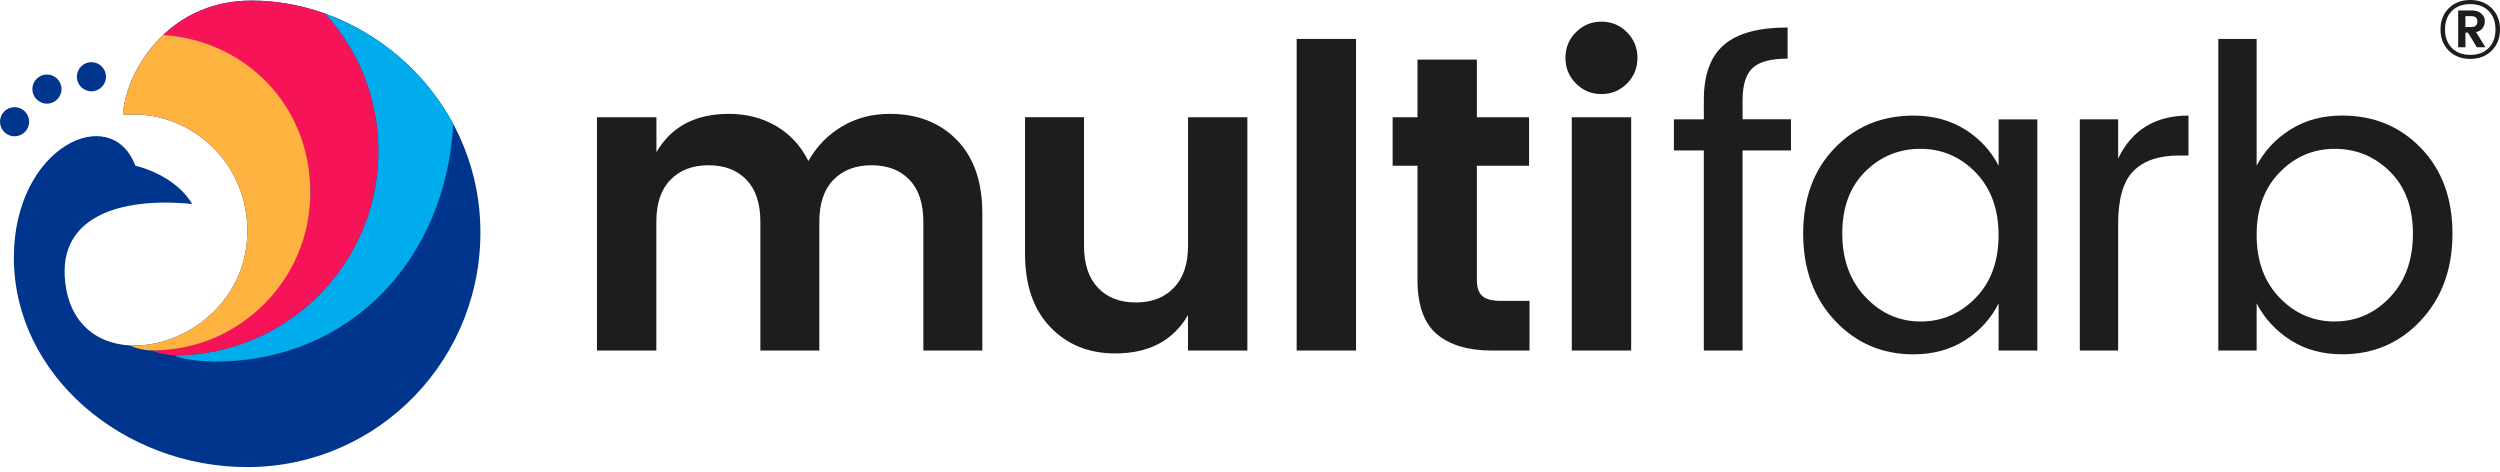 <svg width="318" height="60" viewBox="0 0 318 60" fill="none" xmlns="http://www.w3.org/2000/svg">
<path d="M61.089 28.5C60.514 12.149 46.606 0.073 31.992 0.073C20.89 0.073 15.798 9.751 15.646 14.63C23.591 13.845 31.129 20.016 31.448 28.788C32.003 43.952 10.836 49.72 8.438 36.833C6.701 27.485 15.384 25.03 24.45 25.951C22.869 23.292 19.744 21.696 17.216 21.078C14.149 12.913 1.765 18.602 1.765 32.756C1.765 47.788 15.787 59.414 31.437 59.414C48.234 59.414 61.686 45.459 61.089 28.5Z" fill="#00358E"/>
<path d="M1.853 17.336C2.876 17.336 3.706 16.506 3.706 15.483C3.706 14.46 2.876 13.63 1.853 13.63C0.83 13.63 0 14.46 0 15.483C0 16.506 0.83 17.336 1.853 17.336Z" fill="#00358E"/>
<path d="M5.972 13.185C6.995 13.185 7.825 12.355 7.825 11.332C7.825 10.309 6.995 9.479 5.972 9.479C4.949 9.479 4.119 10.309 4.119 11.332C4.119 12.355 4.949 13.185 5.972 13.185Z" fill="#00358E"/>
<path d="M11.629 11.615C12.653 11.615 13.482 10.785 13.482 9.762C13.482 8.739 12.653 7.909 11.629 7.909C10.606 7.909 9.776 8.739 9.776 9.762C9.776 10.785 10.606 11.615 11.629 11.615Z" fill="#00358E"/>
<path d="M41.333 1.722C45.552 6.339 48.127 12.484 48.127 19.231C48.127 33.572 36.502 45.198 22.16 45.198C23.181 45.81 26.332 45.993 27.321 45.993C44.636 45.993 56.717 32.871 57.653 15.787C54.105 9.17 48.148 4.161 41.328 1.722H41.333Z" fill="#00ACEC"/>
<path d="M20.754 4.449C31.212 5.156 39.477 13.855 39.477 24.491C39.477 35.127 30.479 44.585 19.383 44.585C20.053 44.978 21.728 45.203 22.162 45.203C36.504 45.203 48.129 33.578 48.129 19.236C48.129 12.489 45.554 6.344 41.335 1.727C38.341 0.654 35.185 0.079 31.992 0.079C27.119 0.079 23.403 1.947 20.754 4.454V4.449Z" fill="#F61357"/>
<path d="M20.753 4.449C17.372 7.652 15.733 11.897 15.645 14.63C23.59 13.845 31.127 20.016 31.447 28.788C31.797 38.466 23.302 44.318 16.487 43.931C17.063 44.229 18.246 44.58 19.382 44.58C30.478 44.58 39.476 35.582 39.476 24.486C39.476 13.389 31.211 5.15 20.753 4.444V4.449Z" fill="#FEB341"/>
<path d="M83.497 14.912V19.356C85.387 16.106 88.459 14.483 92.709 14.483C94.96 14.483 96.97 15.001 98.734 16.038C100.503 17.074 101.869 18.555 102.832 20.482C103.869 18.623 105.287 17.163 107.093 16.09C108.893 15.017 110.924 14.483 113.17 14.483C116.703 14.483 119.55 15.593 121.712 17.802C123.874 20.016 124.952 23.125 124.952 27.124V44.585H117.451V28.197C117.451 25.878 116.86 24.098 115.682 22.868C114.505 21.638 112.898 21.021 110.862 21.021C108.825 21.021 107.208 21.638 106.015 22.868C104.816 24.098 104.219 25.878 104.219 28.197V44.585H96.719V28.197C96.719 25.878 96.127 24.098 94.95 22.868C93.772 21.638 92.165 21.021 90.129 21.021C88.093 21.021 86.481 21.638 85.282 22.868C84.083 24.098 83.487 25.878 83.487 28.197V44.585H75.934V14.912H83.487H83.497Z" fill="#1D1D1B"/>
<path d="M151.113 14.912H158.666V44.585H151.113V40.084C149.218 43.334 146.13 44.957 141.849 44.957C138.494 44.957 135.74 43.842 133.6 41.607C131.459 39.377 130.386 36.279 130.386 32.316V14.907H137.886V31.243C137.886 33.567 138.473 35.352 139.656 36.598C140.833 37.849 142.44 38.472 144.476 38.472C146.512 38.472 148.125 37.849 149.323 36.598C150.522 35.347 151.118 33.562 151.118 31.243V14.907L151.113 14.912Z" fill="#1D1D1B"/>
<path d="M164.935 44.585V4.951H172.488V44.585H164.935Z" fill="#1D1D1B"/>
<path d="M190.965 38.267H194.556V44.59H189.787C186.752 44.59 184.412 43.894 182.768 42.502C181.125 41.109 180.303 38.806 180.303 35.593V21.078H177.142V14.918H180.303V7.579H187.856V14.918H194.498V21.078H187.856V35.593C187.856 36.556 188.086 37.247 188.552 37.655C189.018 38.068 189.819 38.273 190.96 38.273L190.965 38.267Z" fill="#1D1D1B"/>
<path d="M208.285 7.359C208.285 8.647 207.84 9.736 206.945 10.625C206.05 11.521 204.972 11.965 203.705 11.965C202.438 11.965 201.355 11.521 200.465 10.625C199.57 9.73 199.125 8.642 199.125 7.359C199.125 6.077 199.57 4.983 200.465 4.093C201.355 3.203 202.438 2.753 203.705 2.753C204.972 2.753 206.055 3.198 206.945 4.093C207.84 4.988 208.285 6.077 208.285 7.359ZM199.931 44.585V14.912H207.484V44.585H199.931Z" fill="#1D1D1B"/>
<path d="M227.813 15.179V19.142H221.653V44.585H216.727V19.142H212.922V15.179H216.727V12.714C216.727 9.5 217.586 7.161 219.297 5.695C221.009 4.229 223.704 3.497 227.384 3.497V7.459C225.243 7.459 223.751 7.862 222.914 8.663C222.077 9.469 221.658 10.814 221.658 12.709V15.174H227.818L227.813 15.179Z" fill="#1D1D1B"/>
<path d="M233.379 40.759C230.699 37.885 229.364 34.206 229.364 29.725C229.364 25.245 230.694 21.617 233.353 18.854C236.012 16.085 239.362 14.703 243.397 14.703C245.894 14.703 248.082 15.294 249.961 16.472C251.835 17.65 253.253 19.189 254.222 21.078V15.184H259.147V44.59H254.222V38.592C253.258 40.518 251.84 42.083 249.961 43.276C248.087 44.475 245.899 45.072 243.397 45.072C239.398 45.072 236.059 43.632 233.379 40.759ZM251.296 37.896C253.243 35.896 254.216 33.237 254.216 29.913C254.216 26.59 253.243 23.931 251.296 21.931C249.349 19.932 247.009 18.932 244.277 18.932C241.544 18.932 239.205 19.895 237.257 21.827C235.31 23.753 234.337 26.38 234.337 29.699C234.337 33.017 235.321 35.718 237.284 37.786C239.246 39.858 241.586 40.895 244.303 40.895C247.019 40.895 249.343 39.895 251.29 37.896H251.296Z" fill="#1D1D1B"/>
<path d="M269.431 15.179V20.162C271.179 16.519 274.163 14.698 278.376 14.698V19.785H277.089C274.587 19.785 272.687 20.44 271.383 21.743C270.08 23.046 269.426 25.302 269.426 28.516V44.585H264.553V15.179H269.426H269.431Z" fill="#1D1D1B"/>
<path d="M297.921 14.697C301.956 14.697 305.301 16.085 307.965 18.848C310.624 21.617 311.954 25.239 311.954 29.72C311.954 34.2 310.614 37.88 307.939 40.754C305.259 43.627 301.92 45.066 297.921 45.066C295.419 45.066 293.236 44.47 291.357 43.271C289.483 42.072 288.044 40.513 287.044 38.587V44.585H282.171V4.951H287.044V21.073C288.044 19.178 289.483 17.644 291.357 16.467C293.231 15.289 295.419 14.697 297.921 14.697ZM296.984 40.89C299.716 40.89 302.056 39.864 304.003 37.812C305.95 35.76 306.924 33.064 306.924 29.725C306.924 26.386 305.95 23.753 304.003 21.826C302.056 19.9 299.716 18.932 296.984 18.932C294.251 18.932 291.912 19.932 289.965 21.931C288.018 23.931 287.044 26.584 287.044 29.887C287.044 33.19 288.018 35.849 289.965 37.869C291.912 39.89 294.251 40.895 296.984 40.895V40.89Z" fill="#1D1D1B"/>
<path d="M310.432 3.742C310.432 2.643 310.782 1.743 311.484 1.047C312.185 0.351 313.096 0 314.216 0C315.336 0 316.247 0.351 316.948 1.047C317.65 1.743 318 2.643 318 3.742C318 4.842 317.65 5.742 316.948 6.443C316.247 7.145 315.336 7.495 314.216 7.495C313.096 7.495 312.185 7.145 311.484 6.443C310.782 5.742 310.432 4.842 310.432 3.742ZM311.876 6.098C312.457 6.689 313.237 6.982 314.221 6.982C315.205 6.982 315.985 6.689 316.561 6.098C317.137 5.506 317.425 4.721 317.425 3.742C317.425 2.764 317.137 1.979 316.561 1.398C315.985 0.817 315.205 0.523 314.216 0.523C313.227 0.523 312.447 0.817 311.871 1.398C311.295 1.979 311.007 2.764 311.007 3.742C311.007 4.721 311.295 5.506 311.876 6.098ZM312.682 1.329H314.389C314.928 1.329 315.341 1.466 315.634 1.738C315.928 2.01 316.074 2.319 316.074 2.664C316.074 3.01 315.985 3.308 315.802 3.564C315.619 3.821 315.336 3.994 314.954 4.083L316.147 6.009H315.048L313.928 4.146H313.604V6.009H312.682V1.329ZM313.604 2.052V3.434H314.389C314.624 3.434 314.807 3.371 314.933 3.25C315.059 3.13 315.122 2.957 315.122 2.743C315.122 2.528 315.059 2.355 314.933 2.235C314.807 2.115 314.624 2.052 314.389 2.052H313.604Z" fill="#1D1D1B"/>
</svg>
